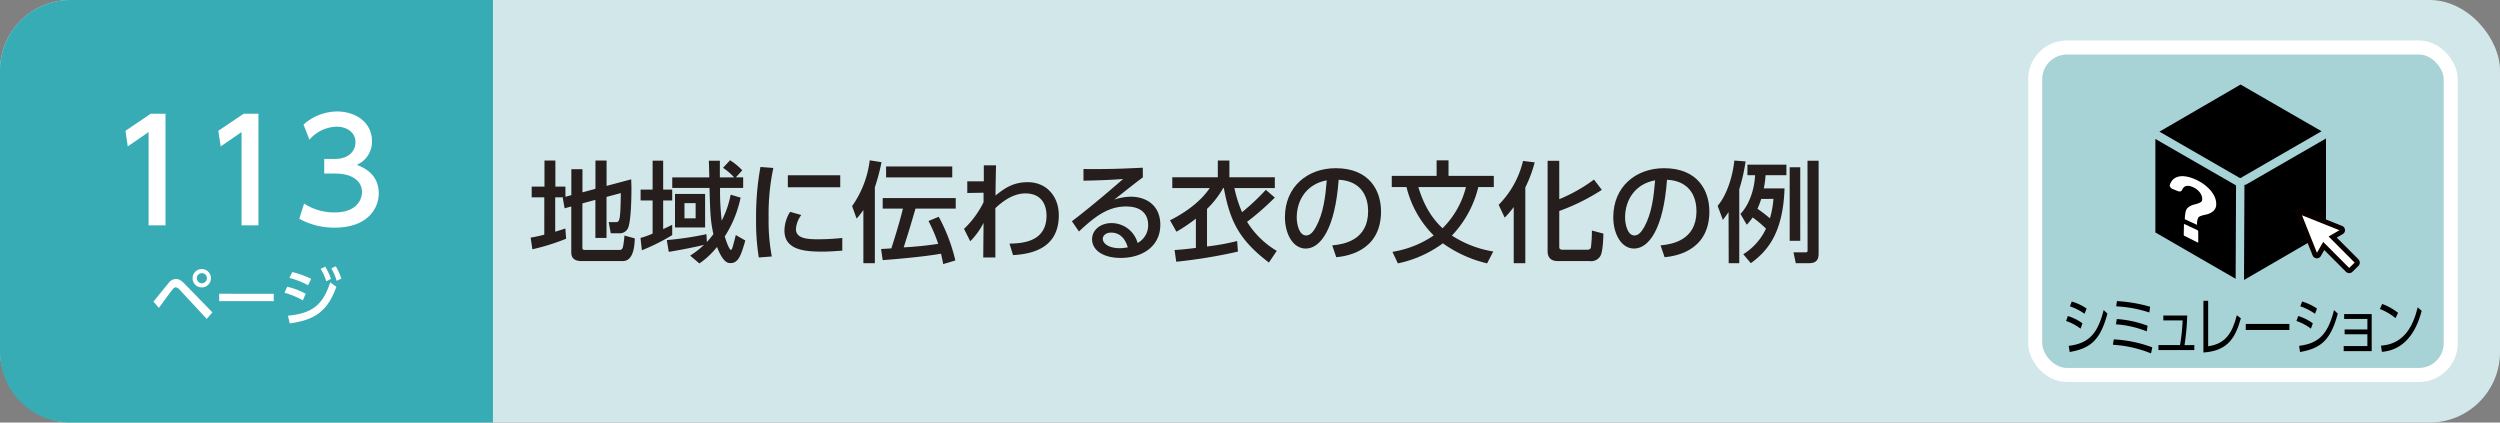 <svg xmlns="http://www.w3.org/2000/svg" viewBox="0 0 710 120"><rect x="0" y="0" width="710" height="120" fill="#808080" stroke="none"/><defs><style>.cls-1{fill:#d2e7e9;}.cls-2{fill:#38acb5;}.cls-3,.cls-6{fill:#fff;}.cls-4{fill:#251e1c;}.cls-5{fill:#a7d2d6;stroke:#fff;stroke-width:3.99px;}.cls-5,.cls-6{stroke-miterlimit:10;}.cls-6{stroke:#0a0000;stroke-width:1.42px;}</style></defs><title>index2_14</title><g id="レイヤー_2" data-name="レイヤー 2"><g id="家庭"><rect class="cls-1" width="710" height="120" rx="20"/><path class="cls-2" d="M20,0H140a0,0,0,0,1,0,0V120a0,0,0,0,1,0,0H20A20,20,0,0,1,0,100V20A20,20,0,0,1,20,0Z"/><path class="cls-3" d="M43.57,85.64c.69-.79,3.59-4.41,4.21-5.13a2.7,2.7,0,0,1,2.16-1.28c.81,0,1.52.34,2.6,1.48l7.78,8-1.61,1.85L51,82.26a1.7,1.7,0,0,0-1.1-.67,1.24,1.24,0,0,0-.85.56c-.67.81-3.38,4.55-3.94,5.29ZM59.91,79a2.61,2.61,0,1,1-2.6-2.59A2.61,2.61,0,0,1,59.91,79Zm-4,0a1.43,1.43,0,1,0,1.43-1.42A1.43,1.43,0,0,0,55.88,79Z"/><path class="cls-3" d="M77.74,83.43v2.1H62.25v-2.1Z"/><path class="cls-3" d="M86,85.3a23.1,23.1,0,0,0-5.19-2.16l.74-1.71a20.83,20.83,0,0,1,5.27,2Zm-4.22,4.36c6.9-.69,9.89-3,12-9.47l1.75,1.27c-2.47,6.81-5.94,9.4-13.25,10.38ZM87.49,81a24.6,24.6,0,0,0-5.3-2.07L83,77.27a24.73,24.73,0,0,1,5.38,1.93Zm4.86-5.27A16.76,16.76,0,0,1,94,79.21l-1.34.67a15,15,0,0,0-1.59-3.53Zm3-.11a16.26,16.26,0,0,1,1.6,3.51l-1.35.63a14.07,14.07,0,0,0-1.52-3.54Z"/><path class="cls-3" d="M42.8,32.3H47V64H42.2V37.5l-5.92,4.08-.64-4.44Z"/><path class="cls-3" d="M69.2,32.3h4.2V64H68.6V37.5l-5.92,4.08L62,37.14Z"/><path class="cls-3" d="M86.36,57.81a15.62,15.62,0,0,0,8.72,2.52c5.68,0,7.72-3.12,7.72-5.84s-2.32-5.2-7.56-5.2H92.08V45.14h3c4.32,0,5.88-2.6,5.88-4.72,0-3-2.68-4.44-5.28-4.44a10.57,10.57,0,0,0-7.8,3.68L86.2,35.38a14.45,14.45,0,0,1,9.56-3.72c5.24,0,9.88,3.08,9.88,8.44a7.14,7.14,0,0,1-4.32,6.72c1.64.64,6.24,2.4,6.24,8.11,0,4.28-3.2,9.72-12.48,9.72A20.3,20.3,0,0,1,85,62.13Z"/><path class="cls-4" d="M160,56.05h-2.32v9.76c1.39-.43,2-.62,2.88-.93l.22,2.92a62.87,62.87,0,0,1-9.58,3l-.5-3.31c1-.19,1.8-.31,3.88-.84V56.05H151V53h3.63V45.6h3.1V53h2.85v2.88l1.68-.46V48.05h3.16v6.57l3.69-1V45.6h3.16v7.19l7-1.86c0,.84.06,1.46.06,2.54,0,2.58-.09,9.43-1,11.38a2.61,2.61,0,0,1-2.58,1.4h-2.29l-.59-3.17h1.92c1.12,0,1.43,0,1.52-8.24l-4.06,1.08V67.58h-3.16V56.76l-3.69,1V70.4c0,.59.49.59.87.59h9.52c.65,0,.93-.12,1.14-.9a22.54,22.54,0,0,0,.41-3.19l2.94.8c-.09,3.35-.8,6.45-3.44,6.45h-11.6c-1.64,0-3-.49-3-2.51v-13l-1.89.52-.53-3Z"/><path class="cls-4" d="M181.9,67.58a24.33,24.33,0,0,0,3.44-1.24v-9.4h-3.41v-3.1h3.41V45.63h3v8.21h2.57v3.1h-2.57v8.13c1.52-.71,1.67-.78,2.57-1.24v2.94a58.29,58.29,0,0,1-8.62,4.31Zm18.85,1.15c.43-.47.93-1,1.86-2.24-.87-3.78-.93-6.63-1.11-13.11H190.92v-3h10.51c0-1.58-.09-3.87-.12-4.74h3.13c0,.34,0,3.1,0,4.74h4.06a18.58,18.58,0,0,0-3.16-2.73l2-2.14a18.34,18.34,0,0,1,3.47,2.86l-1.83,2h2.08v3H204.5a70.4,70.4,0,0,0,.47,9.3,27.55,27.55,0,0,0,2.54-7.38l2.82.84a32.46,32.46,0,0,1-4.49,11c.18.8,1.24,3.84,1.73,3.84.25,0,.37-.46.47-.71.15-.44.74-2.76.93-3.51l2.7,1.55c-1.15,3.94-1.87,6.42-4.19,6.42-.68,0-2.08,0-3.85-4.59a22.63,22.63,0,0,1-5,4.69L196,72.6a24.27,24.27,0,0,0,3.93-3.07c-1.82.5-6.82,1.49-10,2l-.56-3.35a90,90,0,0,0,11.26-1.68Zm-.5-13.65V64.6H191.7V55.08Zm-5.86,2.61V62h3.17V57.69Z"/><path class="cls-4" d="M219.63,47.7a62.92,62.92,0,0,0-1.34,14.14,54.45,54.45,0,0,0,.9,11l-3.69.28a62.64,62.64,0,0,1-.77-10.7,78.19,78.19,0,0,1,1.24-15Zm7.94,13.37a7.33,7.33,0,0,0-1.52,4c0,2.6,3.07,2.88,6,2.88a64.74,64.74,0,0,0,7.16-.37v3.6c-1.67.12-3.53.28-5.73.28-5.09,0-10.7-.5-10.7-6a10.27,10.27,0,0,1,1.61-5.3Zm11.06-11.29v3.41H223.75V49.78Z"/><path class="cls-4" d="M245.2,59.64a25.66,25.66,0,0,1-1.92,2.45L242,58.53a28.45,28.45,0,0,0,5-13l3.35.53a58.17,58.17,0,0,1-1.89,7.13V74.74H245.2ZM267.87,75c-.16-.84-.31-1.61-.62-2.95-5.68,1-14.64,1.68-16.56,1.83l-.47-3.16,2.92-.18c.53-1.62,2.29-7.14,3.29-11.29h-5.74v-3h20.74v3H260c-1.64,5.61-1.83,6.23-3.35,11a96.81,96.81,0,0,0,9.8-1,42.53,42.53,0,0,0-2.76-6.48l2.91-1.21a49.61,49.61,0,0,1,4.72,12.41Zm2.57-27.72v3.1H251.65v-3.1Z"/><path class="cls-4" d="M274.71,54.81V51.49h4.69l0-4.53h3.47c-.12,5.4-.12,6.2-.15,8.56,2.44-1.92,4.86-3.78,9.17-3.78,5.3,0,8.81,4,8.81,9.39,0,9-7,11-13,11.32l-1-3.26c3.23-.09,10.51-.28,10.51-7.94,0-2.85-1.24-6.32-6-6.32-3.66,0-6.7,2.48-8.53,4.18,0,2.58,0,3.54,0,14h-3.44l.09-9.8a21.24,21.24,0,0,1-3.78,5.21L273.78,65a26.55,26.55,0,0,0,5.55-7.57l0-2.7Z"/><path class="cls-4" d="M324.57,50.37c-2.48,1.83-5.43,4.22-8.13,6.33a15.21,15.21,0,0,1,4.68-.84c4.35,0,8.41,2.39,8.41,8,0,6.08-5.09,9.39-11.23,9.39-5.33,0-8.15-2.42-8.15-5.3,0-2.64,2.39-4.59,5.49-4.59A7.69,7.69,0,0,1,323.08,69a5.69,5.69,0,0,0,3-5.12c0-2.26-1.15-5.24-6.27-5.24-5.3,0-9.08,3.07-13.39,7.1l-2-2.91c.9-.65,6.55-5,14.55-12-3.69.28-6.08.37-11.26.49V48c7.16.06,10.14-.06,16.84-.37Zm-9,15.69c-1.64,0-2.38,1-2.38,1.74,0,1.33,1.61,2.69,4.89,2.69a15.41,15.41,0,0,0,2.21-.24C319.61,67.92,318.18,66.06,315.54,66.06Z"/><path class="cls-4" d="M360.37,74.56c-8.56-6.48-11.1-11.94-12.8-21.15h-.19a25.88,25.88,0,0,1-4.59,5.92V70a66,66,0,0,0,8.56-1.55l.22,3a145.07,145.07,0,0,1-17.52,2.88L333.58,71c1.15-.06,2.73-.18,6.05-.59V62.09a46.16,46.16,0,0,1-5.52,3.72l-1.83-3.25c3-1.49,8.19-4.56,11.29-9.15H332.93V50.34h12.93V45.6h3.29v4.74h12.9v3.07H350.57a35.66,35.66,0,0,0,2.17,6.85,64.39,64.39,0,0,0,6.76-6.35l2.55,2.2A76.82,76.82,0,0,1,354.17,63a24.7,24.7,0,0,0,8.43,8.25Z"/><path class="cls-4" d="M378.35,69.69c3.29-.31,10.2-1.43,10.2-9.74,0-3.44-1.43-8.56-8.37-8.9-1,13.8-5.09,19.54-9.36,19.54-3.6,0-5.9-4.13-5.9-8.9,0-8.71,6.45-13.92,14.42-13.92,9.64,0,12.87,6.45,12.87,12.28,0,11.72-10.51,12.77-12.71,13Zm-10.08-7.91c0,1.8.65,5.09,2.67,5.09,1.18,0,2.05-1.06,2.79-2.42,2.11-3.85,2.7-8.59,3.07-13.24C371.22,52.23,368.27,56.67,368.27,61.78Z"/><path class="cls-4" d="M422.34,74.8a35.67,35.67,0,0,1-12.56-5.7A32.9,32.9,0,0,1,397,74.8l-1.55-3.28a28.85,28.85,0,0,0,11.72-4.65,29.12,29.12,0,0,1-7.72-13.74h-4.19V49.94H408V45.53h3.38v4.41h12.86v3.19h-4.4a30.28,30.28,0,0,1-7.5,13.77,30.41,30.41,0,0,0,11.75,4.52ZM402.81,53.13c.74,2.36,2.42,7.6,6.88,11.69a25.07,25.07,0,0,0,6.64-11.69Z"/><path class="cls-4" d="M429.9,58.8a24.84,24.84,0,0,1-2.57,3l-1.71-3.63a26.4,26.4,0,0,0,6.92-12.46l3.31.4a37,37,0,0,1-2.66,7.13V74.74H429.9Zm12.93-13.14V56.57A46,46,0,0,0,452.69,51l2.23,2.92a59,59,0,0,1-12.09,6v9.86c0,.84,0,1.15,1.21,1.15h6.63c.84,0,1-.28,1.15-.62a40.6,40.6,0,0,0,.28-4.84l3.26.87c0,1.33-.19,5.3-.84,6.33a3,3,0,0,1-3,1.48h-8.87c-.89,0-3.13,0-3.13-2.85V45.66Z"/><path class="cls-4" d="M471.6,69.69c3.28-.31,10.2-1.43,10.2-9.74,0-3.44-1.43-8.56-8.37-8.9-1,13.8-5.09,19.54-9.37,19.54-3.59,0-5.89-4.13-5.89-8.9,0-8.71,6.45-13.92,14.42-13.92,9.64,0,12.87,6.45,12.87,12.28,0,11.72-10.51,12.77-12.71,13Zm-10.08-7.91c0,1.8.65,5.09,2.67,5.09,1.18,0,2-1.06,2.79-2.42,2.11-3.85,2.7-8.59,3.07-13.24C464.47,52.23,461.52,56.67,461.52,61.78Z"/><path class="cls-4" d="M490.91,60.2c-.53.84-.93,1.36-1.61,2.26l-1.49-4c2.2-2.54,4.15-7.38,4.74-12.86l3.2.24a50.44,50.44,0,0,1-1.8,7.91v21h-3Zm15.9-6.7c-.4,12-4.34,17.49-9.58,21.24l-2.14-2.54a17,17,0,0,0,6.45-7.26,31,31,0,0,0-3.78-3.19,18.64,18.64,0,0,1-1.67,2.08l-1.8-3.07c2.63-2.76,4-7.26,4.15-11h-2.17v-3h11.07v3h-5.92a27.83,27.83,0,0,1-.5,3.75Zm-6.63,3a22.78,22.78,0,0,1-1.06,2.79A43.77,43.77,0,0,1,502.66,62a26.65,26.65,0,0,0,1-5.52Zm8.09-9h3V68.39h-3Zm5.06-1.86h3.16V71.92c0,1.61-.44,2.82-2.7,2.82H510l-.65-3.07h3.22c.78,0,.78-.12.78-.77Z"/><rect class="cls-5" x="578" y="13.49" width="118" height="93" rx="9"/><path d="M590.87,93.34a14.14,14.14,0,0,0-4.1-2.18l.5-1.41a14,14,0,0,1,4.15,2.07Zm-3.35,4.88c5.63-.71,8.18-3.3,9.92-10.16l1.07,1c-2,7.44-4.71,9.87-10.72,10.91ZM592,89.11A15.84,15.84,0,0,0,587.86,87l.52-1.37a15,15,0,0,1,4.22,2Z"/><path d="M610.89,100.36a34.27,34.27,0,0,0-10.83-2.45l.26-1.53a36.67,36.67,0,0,1,10.93,2.27Zm-1.21-6.25a28.87,28.87,0,0,0-8.75-2l.24-1.5a30.23,30.23,0,0,1,8.74,1.9Zm.74-5.36A35.5,35.5,0,0,0,601,87l.21-1.49a43,43,0,0,1,9.42,1.6Z"/><path d="M623.19,98v1.42H613V98h6.13a54.24,54.24,0,0,0,.74-7h-5.48V89.61h6.78a66,66,0,0,1-.77,8.41Z"/><path d="M627.12,98.34c4.9-.7,6.81-3.67,8.14-8.8l1.15.86c-1.48,5.12-3.4,9.24-10.64,9.71V85.43h1.35Z"/><path d="M650.19,92v1.71H637.8V92Z"/><path d="M656.3,93.34a14.3,14.3,0,0,0-4.11-2.18l.51-1.41a14,14,0,0,1,4.14,2.07Zm-3.36,4.88c5.63-.71,8.18-3.3,9.92-10.16l1.07,1c-2,7.44-4.71,9.87-10.72,10.91Zm4.52-9.11A16,16,0,0,0,653.29,87l.51-1.37a15,15,0,0,1,4.22,2Z"/><path d="M665.87,94.94V93.57h6.47v-3h-6.6V89.2h7.82V99.73h-7.95V98.29h6.73V94.94Z"/><path d="M680.33,90.35a15.93,15.93,0,0,0-4.44-2.59l.65-1.44a16.47,16.47,0,0,1,4.51,2.52Zm-4.13,7.81c7.29-.48,9.43-6.86,10.42-10.89l1.13,1c-.69,2.56-3,11-11.29,11.65Z"/><path d="M636.08,50.53a.8.8,0,0,1,.15,0h0a1.26,1.26,0,0,1,.28,0,1.2,1.2,0,0,1,.29-.26l22.52-13-23-13.26L613.28,37.39Z"/><polygon points="635.04 52.66 612.13 39.47 612.13 66.02 634.92 79.18 635.04 52.66"/><path d="M638,52.35a1.1,1.1,0,0,1-.58.16l-.12,27L660.58,66V39.33Z"/><path class="cls-3" d="M624.1,65.39l-3.63-1.72c-.12-.06-.22,0-.23.08l-.06,2.94a.35.35,0,0,0,.21.3l3.67,1.84c.13.07.23,0,.24-.08l0-3A.41.41,0,0,0,624.1,65.39Z"/><path class="cls-3" d="M628.88,55.73a8,8,0,0,0-1.46-2.07,11.84,11.84,0,0,0-2.18-1.77,13.35,13.35,0,0,0-2.71-1.32,8.51,8.51,0,0,0-2.48-.53,4.53,4.53,0,0,0-1.94.31,3.11,3.11,0,0,0-1.36,1.1,3.8,3.8,0,0,0-.52,1.09c-.11.38.27.92.77,1.12l1.49.61c.56.22,1,.09,1.21-.3.48-1.16,1.41-1.48,2.82-.94a5.42,5.42,0,0,1,1.17.61,4.9,4.9,0,0,1,.92.83,3.82,3.82,0,0,1,.6,1,2.41,2.41,0,0,1,.22,1,2.25,2.25,0,0,1-.06.48.73.73,0,0,1-.26.39,2.54,2.54,0,0,1-.63.34,7.65,7.65,0,0,1-1.11.36,4.18,4.18,0,0,0-2.23,1.16,2.77,2.77,0,0,0-.47,1.2,11.48,11.48,0,0,0-.19,1.85h0l3.5,1.62a3.8,3.8,0,0,1,.36-2.11,1.38,1.38,0,0,1,.62-.4A8.27,8.27,0,0,1,626.2,61a4.81,4.81,0,0,0,2.49-1.15,2.61,2.61,0,0,0,.72-1.94A4.94,4.94,0,0,0,628.88,55.73Z"/><path class="cls-6" d="M669.3,74.15l-6.82-6.83,2.5-1.45a.56.56,0,0,0,.29-.55.57.57,0,0,0-.37-.5l-11.13-4.44a.59.59,0,0,0-.77.76l4.44,11.14a.59.59,0,0,0,1.06.08l1.44-2.5,6.82,6.83a.58.58,0,0,0,.41.17.59.59,0,0,0,.42-.17L669.3,75a.59.59,0,0,0,0-.83"/></g></g></svg>